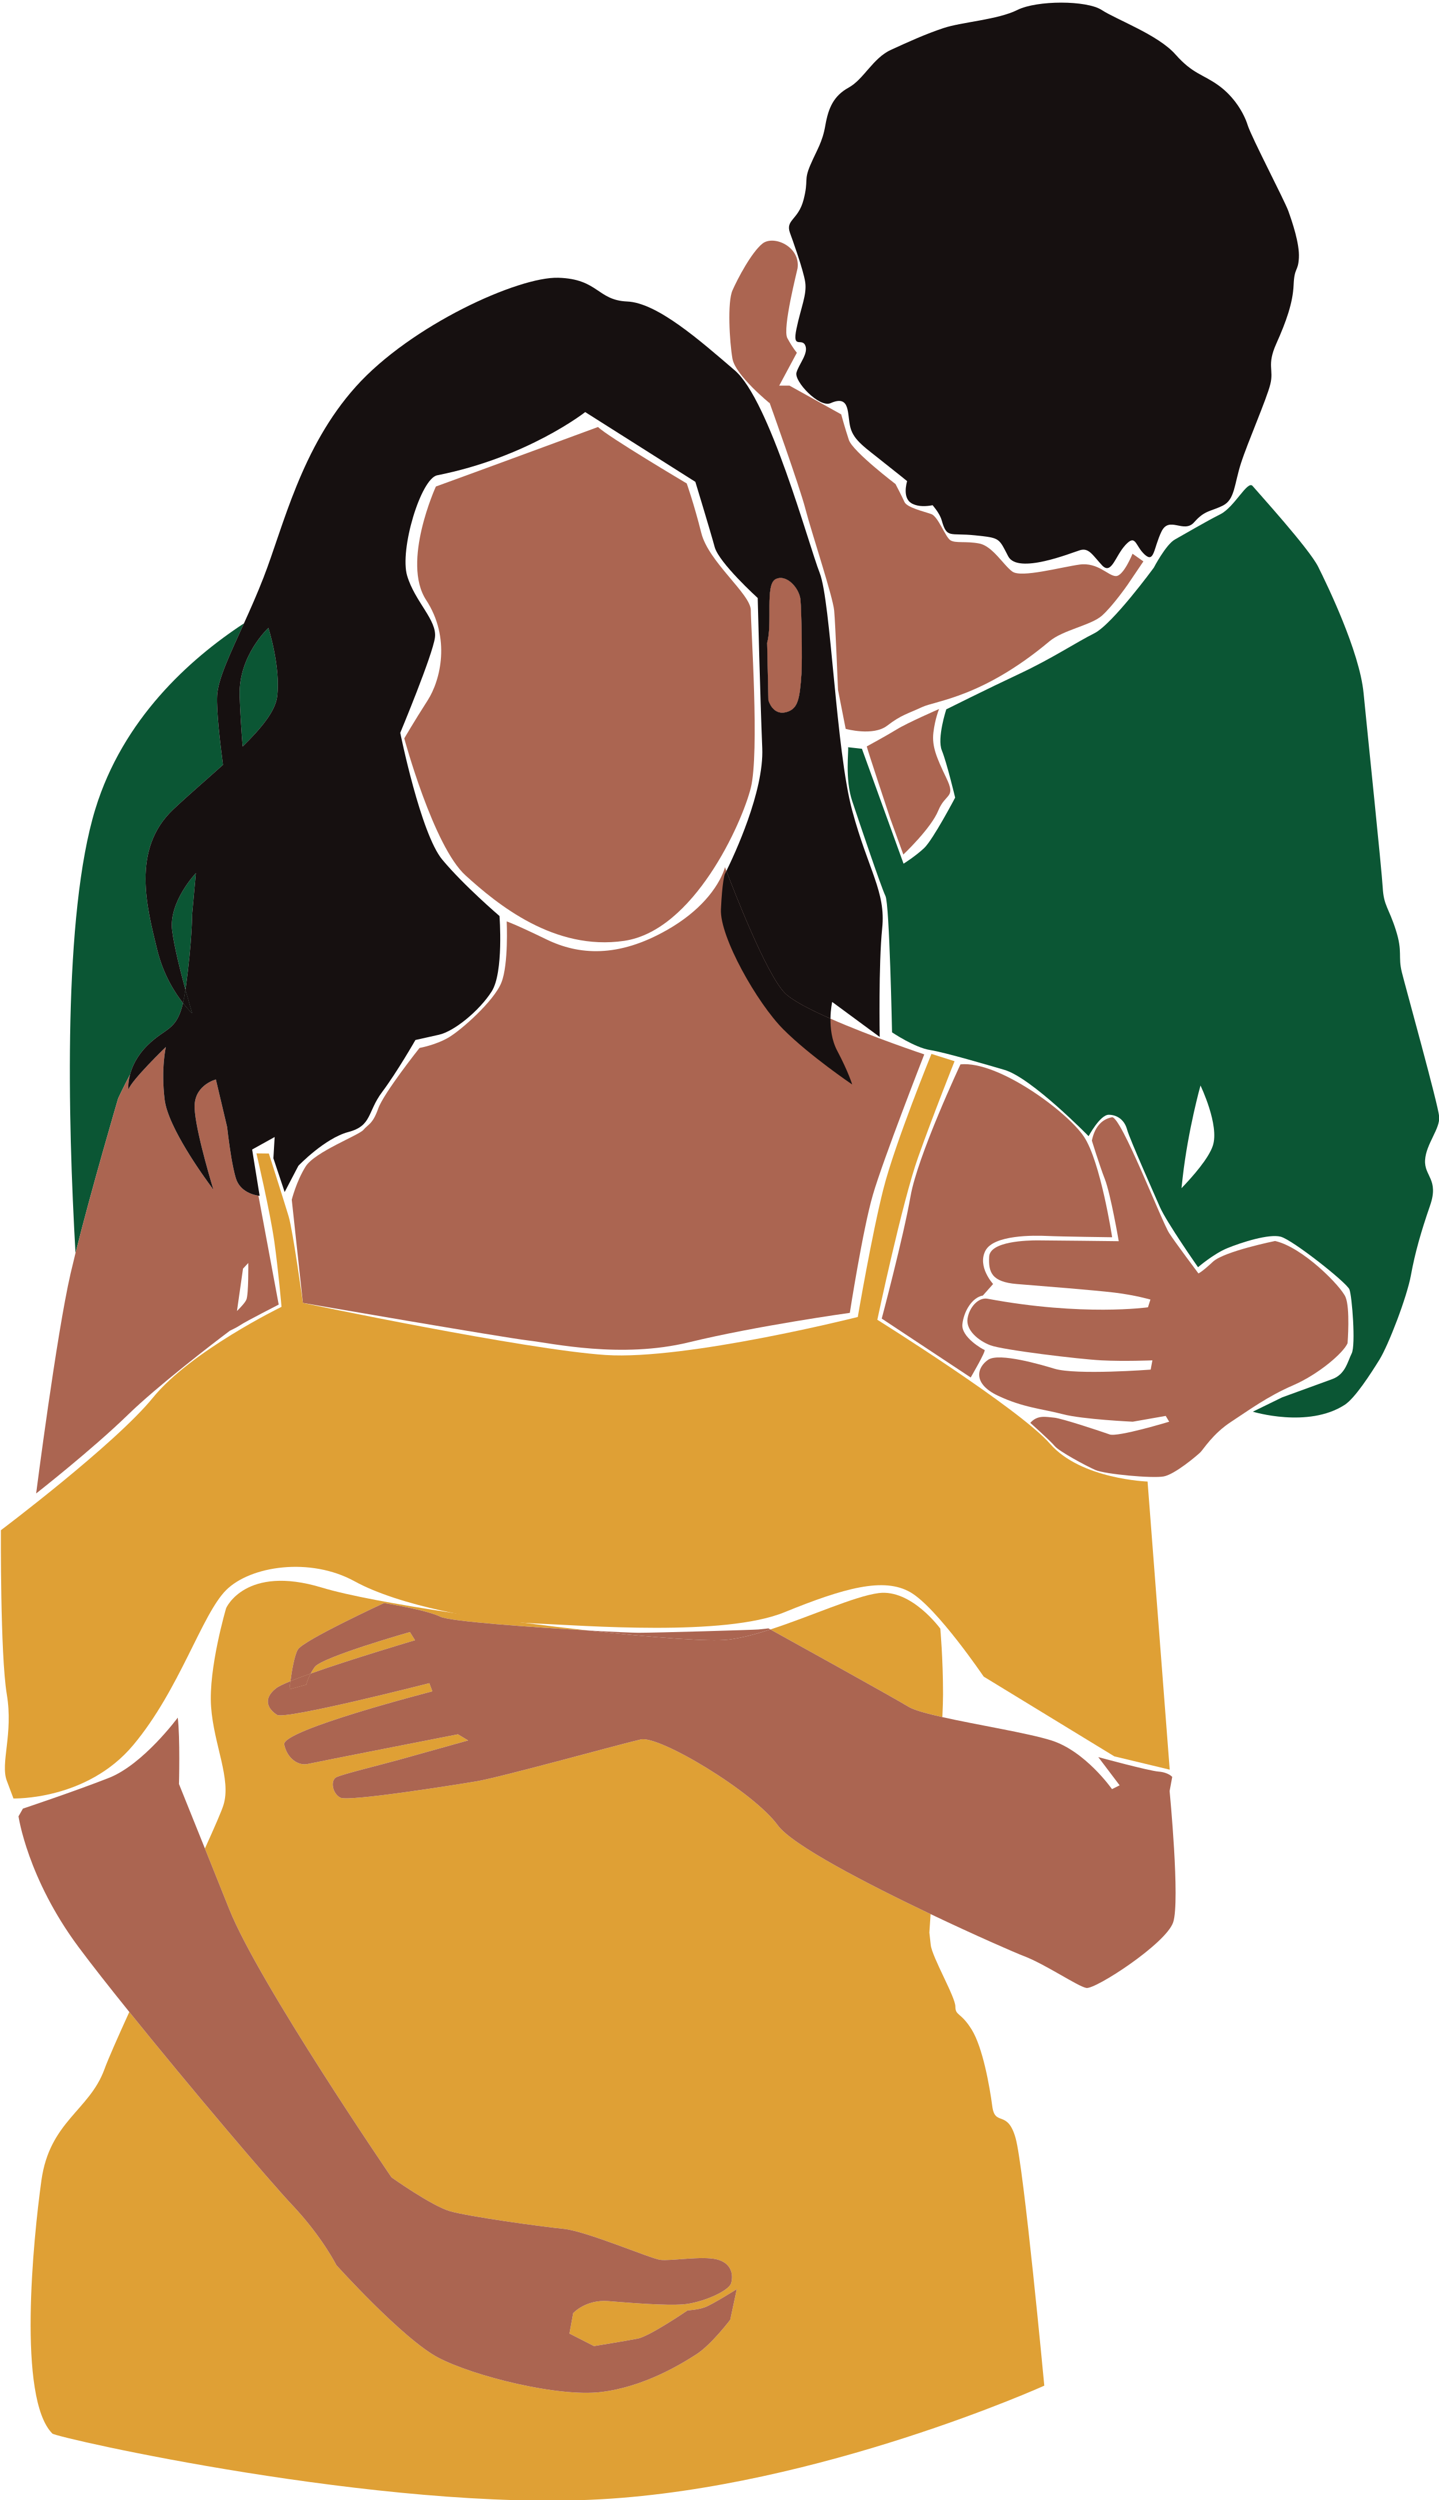 <?xml version="1.0" encoding="UTF-8" standalone="no"?><svg xmlns="http://www.w3.org/2000/svg" xmlns:xlink="http://www.w3.org/1999/xlink" fill="#000000" height="572.9" preserveAspectRatio="xMidYMid meet" version="1" viewBox="-0.2 -0.6 329.9 572.9" width="329.9" zoomAndPan="magnify"><defs><clipPath id="a"><path d="M 6 361 L 240 361 L 240 572.391 L 6 572.391 Z M 6 361"/></clipPath><clipPath id="b"><path d="M 194 110 L 329.762 110 L 329.762 325 L 194 325 Z M 194 110"/></clipPath></defs><g><g id="change1_2"><path d="M 43.844 231.555 C 43.793 231.508 42.93 230.719 41.758 229.23 C 41.961 228.363 42.152 227.367 42.316 226.207 C 43.137 229.203 43.809 231.414 43.844 231.555" fill="#0b5634"/></g><g id="change1_3"><path d="M 44.707 199.461 L 43.848 208.918 C 43.848 208.918 43.848 214.934 42.414 225.543 C 42.383 225.77 42.355 225.988 42.316 226.207 C 41.188 222.062 39.754 216.414 39.262 212.641 C 38.406 206.051 44.707 199.461 44.707 199.461" fill="#0b5634"/></g><g id="change1_4"><path d="M 35.82 216.941 C 37.215 222.695 39.883 226.855 41.758 229.23 C 40.234 235.723 37.734 234.801 33.527 239.008 C 31.191 241.348 30.105 243.75 29.609 245.621 C 28.137 248.387 26.891 251.055 26.891 251.055 C 26.891 251.055 20.727 271.984 17.109 286.52 C 15.348 255.785 14.246 208.973 21.648 184.809 C 27.949 164.223 43.156 150.484 55.73 142.234 C 52.531 149.273 49.777 155.027 49.578 158.766 C 49.395 162.246 50.27 169.723 50.922 174.648 C 47.191 178.012 43.137 181.465 39.551 184.84 C 29.805 194.012 33.527 207.484 35.82 216.941" fill="#0b5634"/></g><g id="change1_5"><path d="M 63.336 159.051 C 62.926 162.332 59.723 166.254 55.426 170.453 C 55.145 166.934 54.863 162.719 54.738 158.766 C 54.453 149.594 61.332 143.285 61.332 143.285 C 61.332 143.285 64.195 152.172 63.336 159.051" fill="#0b5634"/></g><g id="change2_1"><path d="M 211.695 240.996 C 211.695 240.996 202.211 265.23 199.895 273.242 C 197.574 281.25 194.625 300.223 194.625 300.223 C 194.625 300.223 173.336 303.172 157.738 306.969 C 142.141 310.758 126.336 307.176 120.855 306.543 C 115.371 305.91 69.242 297.945 69.242 297.945 C 69.242 297.945 69.242 297.938 69.238 297.918 C 69.238 297.91 69.238 297.902 69.234 297.887 C 69.234 297.871 69.227 297.859 69.227 297.84 L 66.688 274.297 C 66.688 274.297 67.742 270.082 69.852 266.711 C 71.953 263.336 82.074 259.543 83.129 258.281 C 84.18 257.016 85.238 257.016 86.5 253.43 C 87.766 249.848 95.98 239.52 95.98 239.52 C 95.98 239.52 99.566 238.891 102.52 237.199 C 105.469 235.516 113.059 228.77 114.742 224.555 C 116.43 220.344 115.961 210.527 115.961 210.527 C 115.961 210.527 117.695 211.07 125.07 214.648 C 132.449 218.234 141.477 218.953 152.859 212.414 C 164.242 205.883 166.004 198.102 166.004 198.102 C 166.004 198.102 166.117 198.41 166.328 198.969 C 167.965 203.277 175.363 222.391 179.66 226.875 C 181.281 228.566 185.41 230.715 190.191 232.812 C 199.672 236.988 211.695 240.996 211.695 240.996" fill="#ab6551"/></g><g id="change3_2"><path d="M 94.949 375.238 C 94.949 375.238 80.555 379.488 71.023 382.875 C 71.262 382.418 71.562 381.918 71.934 381.391 C 73.504 379.117 93.777 373.359 93.777 373.359 L 94.949 375.238" fill="#dfa035"/></g><g id="change3_3"><path d="M 208.074 390.477 C 204.355 388.219 180.023 374.758 176.414 372.766 C 185.637 369.789 195.777 365.117 201.262 364.43 C 208.785 363.488 215.371 372.586 215.371 372.586 C 215.371 372.586 216 379.488 216 387.641 C 216 388.742 215.945 390.551 215.844 392.848 C 212.223 392.039 209.328 391.242 208.074 390.477" fill="#dfa035"/></g><g clip-path="url(#a)" id="change3_1"><path d="M 239.211 546.039 C 239.211 546.039 187.77 569.25 137.582 572.07 C 87.402 574.895 12.75 557.961 11.809 557.02 C 3.766 548.977 7.414 512.48 9.297 498.988 C 11.18 485.504 20.277 482.992 23.723 473.586 C 24.613 471.156 26.746 466.328 29.445 460.41 C 43.262 477.551 61.633 499.188 66.797 504.648 C 73.676 511.938 76.914 518.418 76.914 518.418 C 76.914 518.418 92.184 535.371 100.27 539.617 C 108.348 543.855 127.738 548.703 137.633 547.492 C 147.531 546.281 155.938 541.105 159.438 538.859 C 162.934 536.609 167.211 530.93 167.211 530.93 L 168.711 523.926 C 168.711 523.926 163.176 527.406 161.473 528.047 C 159.773 528.688 157.434 528.793 157.434 528.793 C 157.434 528.793 148.727 534.738 145.965 535.27 C 143.203 535.801 135.977 536.973 135.977 536.973 L 130.348 534.102 L 131.199 529.43 C 131.199 529.43 134.066 526.242 139.273 526.668 C 144.477 527.09 152.441 527.727 156.48 527.406 C 160.516 527.09 166.895 524.438 167.426 522.523 C 167.953 520.613 167.531 517.953 164.129 517.105 C 160.73 516.258 153.504 517.531 151.172 517.211 C 148.832 516.895 134.262 510.633 128.984 510.105 C 123.703 509.578 107.16 507.289 102.934 506.059 C 98.715 504.824 89.559 498.316 89.559 498.316 C 89.559 498.316 59.145 453.82 52.379 436.918 C 50.297 431.719 48.406 426.992 46.777 422.953 C 48.98 418.102 50.566 414.465 51.016 413.047 C 52.895 407.086 48.816 399.246 48.191 390.465 C 47.562 381.684 51.641 367.879 51.641 367.879 C 51.641 367.879 56.035 357.844 73.598 363.176 C 79.488 364.965 90.703 367.031 103.41 368.945 C 103.426 368.945 103.438 368.949 103.453 368.949 C 108.793 369.758 114.41 370.535 120 371.254 C 120.004 371.254 120.004 371.254 120.012 371.254 C 124.922 371.883 129.828 372.469 134.52 372.992 C 121.699 372.266 102.93 370.934 100.77 369.855 C 97.625 368.281 87.836 366.715 87.836 366.715 C 87.836 366.715 69.312 375.277 68.09 377.371 C 67.27 378.777 66.68 382.395 66.387 384.617 C 67.688 384.086 69.273 383.496 71.023 382.875 C 70.215 384.383 70.012 385.41 70.012 385.41 L 66.164 386.461 C 66.164 386.461 66.238 385.707 66.387 384.621 C 64.785 385.273 63.613 385.836 63.09 386.246 C 59.809 388.824 61.445 391.164 63.324 392.336 C 65.195 393.508 98.23 385.074 98.23 385.074 L 98.93 386.949 C 98.93 386.949 64.262 395.852 64.961 399.133 C 65.66 402.414 68.242 404.051 70.348 403.586 C 72.457 403.113 104.785 396.789 104.785 396.789 L 107.129 398.195 C 107.129 398.195 95.414 401.477 91.199 402.648 C 86.98 403.816 78.312 405.926 76.91 406.629 C 75.504 407.332 75.973 410.375 77.848 411.312 C 79.719 412.25 103.383 408.504 109.004 407.566 C 114.625 406.629 142.508 398.898 146.723 397.961 C 150.938 397.023 172.488 409.91 178.113 417.637 C 181.406 422.168 198.539 431.039 213.145 437.988 C 212.969 440.633 212.863 442.219 212.863 442.219 C 212.863 442.219 212.863 442.219 213.176 445.043 C 213.492 447.867 218.824 456.961 218.824 459.156 C 218.824 461.352 220.078 460.41 222.59 464.488 C 225.098 468.566 226.668 477.348 227.293 482.051 C 227.922 486.758 230.742 482.68 232.621 489.27 C 234.504 495.855 239.211 546.039 239.211 546.039" fill="#dfa035"/></g><g id="change2_2"><path d="M 136.906 97.238 C 136.906 97.238 109.406 107.379 99.727 110.879 C 99.727 110.879 91.816 128.195 97.488 136.875 C 103.164 145.555 100.828 155.234 97.824 159.906 C 94.82 164.582 92.48 168.586 92.48 168.586 C 92.48 168.586 99.16 193.285 106.504 199.965 C 113.844 206.641 126.863 217.32 142.887 214.984 C 158.906 212.648 169.922 187.945 171.926 179.938 C 173.93 171.926 171.926 142.883 171.926 139.215 C 171.926 135.539 162.246 128.195 160.578 121.523 C 158.906 114.848 157.238 110.172 157.238 110.172 C 157.238 110.172 138.938 99.328 136.906 97.238" fill="#ab6551"/></g><g id="change2_3"><path d="M 48.551 271.402 L 48.43 271.586 C 48.59 271.797 48.688 271.922 48.715 271.961 C 48.703 271.914 48.645 271.719 48.551 271.402" fill="#ab6551"/></g><g id="change2_4"><path d="M 56.293 297.168 C 56.027 297.824 55.043 298.898 54.125 299.797 L 55.512 290.09 L 56.719 288.793 C 56.719 288.793 56.809 295.875 56.293 297.168 Z M 59.047 273.371 C 58.078 273.23 54.848 272.539 53.879 269.391 C 53.504 268.172 53.16 266.488 52.863 264.781 C 52.266 261.27 51.871 257.637 51.871 257.637 L 49.293 246.746 C 49.293 246.746 44.707 247.895 44.422 252.48 C 44.168 256.531 47.719 268.633 48.551 271.402 C 48.645 271.719 48.703 271.914 48.715 271.961 C 48.688 271.922 48.59 271.797 48.43 271.586 C 46.754 269.344 38.316 257.781 37.543 251.332 C 36.684 244.168 37.828 239.297 37.828 239.297 C 37.828 239.297 30.09 246.746 29.234 249.039 C 29.234 249.039 29.078 247.645 29.609 245.621 C 28.137 248.387 26.891 251.055 26.891 251.055 C 26.891 251.055 20.727 271.984 17.109 286.52 C 16.695 288.184 16.316 289.766 15.977 291.223 C 12.73 305.383 8.086 341.605 8.086 341.605 C 8.086 341.605 20.855 331.621 29.215 323.492 C 35.793 317.094 48.664 307.18 52.5 304.32 C 53.195 303.992 54.246 303.469 54.965 302.984 C 56.125 302.195 63.695 298.324 63.695 298.324 L 59.047 273.371" fill="#ab6551"/></g><g id="change4_1"><path d="M 183.543 153.773 C 183.148 159.629 182.723 161.715 180.273 162.508 C 176.938 163.582 175.961 159.82 175.961 159.82 L 175.672 146.688 C 176.949 142.09 175.156 133.395 177.598 132.117 C 180.043 130.844 183.039 134.086 183.312 136.801 C 183.543 139.137 183.75 150.637 183.543 153.773 Z M 63.336 159.051 C 62.926 162.332 59.723 166.254 55.426 170.453 C 55.145 166.934 54.863 162.719 54.738 158.766 C 54.453 149.594 61.332 143.285 61.332 143.285 C 61.332 143.285 64.195 152.172 63.336 159.051 Z M 195.172 185.133 C 191.445 171.375 190.297 137.27 187.719 130.676 C 185.141 124.086 176.254 91.125 168.23 84.246 C 160.207 77.371 150.461 68.773 143.586 68.484 C 136.707 68.199 136.992 63.328 127.82 63.043 C 118.648 62.75 94.004 73.93 81.395 87.973 C 68.781 102.02 64.773 120.07 60.184 131.82 C 58.746 135.516 57.191 139.008 55.73 142.234 C 52.531 149.273 49.777 155.027 49.578 158.766 C 49.395 162.246 50.27 169.723 50.922 174.648 C 47.191 178.012 43.137 181.465 39.551 184.84 C 29.805 194.012 33.527 207.484 35.82 216.941 C 37.215 222.695 39.883 226.855 41.758 229.23 C 41.961 228.363 42.152 227.367 42.316 226.207 C 41.188 222.062 39.754 216.414 39.262 212.641 C 38.406 206.051 44.707 199.461 44.707 199.461 L 43.848 208.918 C 43.848 208.918 43.848 214.934 42.414 225.543 C 42.383 225.77 42.355 225.988 42.316 226.207 C 43.137 229.203 43.809 231.414 43.844 231.555 C 43.793 231.508 42.93 230.719 41.758 229.23 C 40.234 235.723 37.734 234.801 33.527 239.008 C 31.191 241.348 30.105 243.75 29.609 245.621 C 29.078 247.645 29.234 249.039 29.234 249.039 C 30.09 246.746 37.828 239.297 37.828 239.297 C 37.828 239.297 36.684 244.168 37.543 251.332 C 38.316 257.781 46.754 269.344 48.43 271.586 L 48.551 271.402 C 47.719 268.633 44.168 256.531 44.422 252.48 C 44.707 247.895 49.293 246.746 49.293 246.746 L 51.871 257.637 C 51.871 257.637 52.266 261.27 52.863 264.781 C 53.16 266.488 53.504 268.172 53.879 269.391 C 54.848 272.539 58.078 273.23 59.047 273.371 C 59.223 273.395 59.324 273.402 59.324 273.402 L 57.605 262.797 L 62.766 259.93 L 62.477 264.805 L 65.059 272.539 L 68.207 266.523 C 68.207 266.523 74.23 260.219 79.672 258.781 C 85.117 257.352 83.973 254.199 87.41 249.613 C 90.848 245.027 95.039 237.699 95.039 237.699 C 95.039 237.699 96.832 237.297 100.406 236.504 C 103.98 235.711 109.738 230.945 112.523 226.57 C 115.305 222.199 114.312 209.289 114.312 209.289 C 114.312 209.289 106.164 202.336 101.199 196.379 C 96.234 190.418 91.562 167.316 91.562 167.316 C 91.562 167.316 99.02 149.43 99.516 145.453 C 100.012 141.477 94.945 137.324 93.148 131.348 C 91.355 125.363 96.273 109.059 100.031 108.309 C 120.781 104.199 133.961 93.82 133.961 93.82 L 159.215 109.805 C 159.215 109.805 162.668 121.141 163.648 124.758 C 164.637 128.371 173.508 136.422 173.508 136.422 C 173.508 136.422 174.078 159.402 174.551 170.812 C 174.969 180.789 168.066 195.445 166.328 198.969 C 167.965 203.277 175.363 222.391 179.66 226.875 C 181.281 228.566 185.41 230.715 190.191 232.812 C 190.219 230.59 190.586 228.98 190.586 228.98 L 201.477 237.004 C 201.477 237.004 201.191 220.379 202.051 212.07 C 202.906 203.758 198.898 198.883 195.172 185.133" fill="#161010"/></g><g id="change4_2"><path d="M 43.844 231.555 C 43.793 231.508 42.93 230.719 41.758 229.23 C 41.961 228.363 42.152 227.367 42.316 226.207 C 43.137 229.203 43.809 231.414 43.844 231.555" fill="#161010"/></g><g id="change4_3"><path d="M 48.715 271.961 C 48.688 271.922 48.59 271.797 48.43 271.586 L 48.551 271.402 C 48.645 271.719 48.703 271.914 48.715 271.961" fill="#161010"/></g><g id="change4_4"><path d="M 183.543 153.773 C 183.148 159.629 182.723 161.715 180.273 162.508 C 176.938 163.582 175.961 159.82 175.961 159.82 L 175.672 146.688 C 176.949 142.09 175.156 133.395 177.598 132.117 C 180.043 130.844 183.039 134.086 183.312 136.801 C 183.543 139.137 183.75 150.637 183.543 153.773" fill="#161010"/></g><g id="change4_5"><path d="M 195.172 247.895 C 195.172 247.895 185.426 241.301 179.41 235.285 C 173.391 229.266 164.789 214.078 165.078 207.77 C 165.367 201.465 165.938 199.746 165.938 199.746 C 165.938 199.746 166.082 199.469 166.328 198.969 C 167.965 203.277 175.363 222.391 179.66 226.875 C 181.281 228.566 185.41 230.715 190.191 232.812 C 190.164 234.984 190.461 237.75 191.734 240.156 C 194.312 245.027 195.172 247.895 195.172 247.895" fill="#161010"/></g><g id="change3_4"><path d="M 58.59 263.68 C 58.59 263.68 61.738 277.09 62.695 283.93 C 63.652 290.77 64.34 298.844 64.34 298.844 C 64.34 298.844 43.582 308.941 34.867 319.648 C 26.152 330.355 0.004 350.027 0.004 350.027 C 0.004 350.027 -0.164 378.484 1.359 387.625 C 2.883 396.766 -0.164 403.367 1.359 407.43 C 2.883 411.492 2.883 411.492 2.883 411.492 C 2.883 411.492 19.641 412 30.305 399.305 C 40.969 386.609 46.047 369.344 51.633 363.758 C 57.219 358.172 70.93 356.141 81.086 361.727 C 91.242 367.312 110.539 370.867 122.223 371.375 C 133.902 371.883 165.895 374.422 179.605 368.836 C 193.316 363.25 202.457 360.711 208.551 364.266 C 214.645 367.82 225.309 383.562 225.309 383.562 L 255.27 401.844 L 267.965 404.891 L 262.887 338.875 C 262.887 338.875 247.652 338.367 240.543 330.242 C 233.434 322.117 200.934 301.805 200.934 301.805 C 200.934 301.805 206.641 274.797 210.27 264.609 C 213.898 254.422 218.641 242.562 218.641 242.562 L 213.34 240.887 C 213.34 240.887 204.969 261.398 202.316 271.863 C 199.664 282.332 196.453 301.168 196.453 301.168 C 196.453 301.168 157.129 311.082 138.68 309.879 C 120.227 308.676 69.242 297.949 69.242 297.949 C 69.242 297.949 66.941 281.34 65.969 278.105 C 65 274.871 61.441 263.711 61.441 263.711 L 58.59 263.68" fill="#dfa035"/></g><g id="change2_5"><path d="M 268.758 439.867 C 267.129 444.746 250.871 455.316 248.836 454.91 C 246.801 454.504 239.492 449.5 234.57 447.625 C 232.535 446.852 223.469 442.902 213.145 437.988 C 198.539 431.039 181.406 422.168 178.113 417.637 C 172.488 409.91 150.938 397.023 146.723 397.961 C 142.508 398.898 114.625 406.629 109.004 407.566 C 103.383 408.504 79.719 412.25 77.848 411.312 C 75.973 410.375 75.504 407.332 76.91 406.629 C 78.312 405.926 86.98 403.816 91.199 402.648 C 95.414 401.477 107.129 398.195 107.129 398.195 L 104.785 396.789 C 104.785 396.789 72.457 403.113 70.348 403.586 C 68.242 404.051 65.66 402.414 64.961 399.133 C 64.262 395.852 98.93 386.949 98.93 386.949 L 98.23 385.074 C 98.23 385.074 65.195 393.508 63.324 392.336 C 61.445 391.164 59.809 388.824 63.09 386.246 C 63.613 385.836 64.785 385.273 66.387 384.621 C 66.238 385.707 66.164 386.461 66.164 386.461 L 70.012 385.41 C 70.012 385.41 70.215 384.383 71.023 382.875 C 80.555 379.488 94.949 375.238 94.949 375.238 L 93.777 373.359 C 93.777 373.359 73.504 379.117 71.934 381.391 C 71.562 381.918 71.262 382.418 71.023 382.875 C 69.273 383.496 67.688 384.086 66.387 384.617 C 66.68 382.395 67.27 378.777 68.09 377.371 C 69.312 375.277 87.836 366.715 87.836 366.715 C 87.836 366.715 97.625 368.281 100.77 369.855 C 102.93 370.934 121.699 372.266 134.52 372.992 C 134.547 372.992 134.57 372.996 134.594 372.996 C 149.645 374.652 162.508 375.594 166.754 375.098 C 169.656 374.754 172.969 373.883 176.414 372.766 C 180.023 374.758 204.355 388.219 208.074 390.477 C 209.328 391.242 212.223 392.039 215.844 392.848 L 215.844 392.852 C 223.82 394.641 235.344 396.484 240.758 398.168 C 248.617 400.613 254.734 409.352 254.734 409.352 L 256.484 408.48 L 251.59 402.012 C 251.59 402.012 263.121 405.156 265.398 405.332 C 267.668 405.508 268.543 406.555 268.543 406.555 L 267.941 409.785 C 267.941 409.785 270.379 434.988 268.758 439.867" fill="#ab6551"/></g><g id="change2_6"><path d="M 66.387 384.617 C 67.688 384.086 69.273 383.496 71.023 382.875 C 70.215 384.383 70.012 385.41 70.012 385.41 L 66.164 386.461 C 66.164 386.461 66.238 385.707 66.387 384.621 L 66.387 384.617" fill="#ab6551"/></g><g id="change2_7"><path d="M 176.414 372.766 C 172.969 373.883 169.656 374.754 166.754 375.098 C 162.508 375.594 149.645 374.652 134.594 372.996 C 140.387 373.324 144.957 373.527 146.207 373.527 C 150.23 373.527 172.684 372.871 173.695 372.766 C 175.637 372.566 175.969 372.516 175.969 372.516 C 175.969 372.516 176.125 372.605 176.414 372.766" fill="#ab6551"/></g><g id="change2_8"><path d="M 254.723 255.406 C 252.168 255.883 250.68 257.957 250.121 260.754 C 250.121 260.754 251.809 266.273 253.113 269.633 C 254.418 272.988 256.281 283.801 256.281 283.801 C 256.281 283.801 239.875 283.613 237.637 283.613 C 235.398 283.613 226.758 283.789 226.57 287.344 C 226.383 290.902 227.133 293.148 232.934 293.617 C 238.738 294.086 250.625 295.02 255.305 295.582 C 259.984 296.145 263.543 297.172 263.543 297.172 L 262.98 298.949 C 262.98 298.949 248.031 301.059 226.195 296.984 C 224.121 296.598 221.984 298.949 221.609 301.57 C 221.234 304.191 224.078 306.598 226.863 307.656 C 229.648 308.719 247.156 310.84 252.328 311.105 C 257.5 311.371 263.996 311.105 263.996 311.105 L 263.598 313.227 C 263.598 313.227 246.523 314.527 241.531 313.02 C 238.633 312.145 228.855 309.25 226.336 310.973 C 223.816 312.695 222.691 316.387 228.523 319.172 C 234.359 321.957 238.934 322.246 243.441 323.438 C 247.949 324.633 259.488 325.164 259.488 325.164 L 267.047 323.836 L 267.844 325.164 C 267.844 325.164 256.039 328.742 254.184 328.078 C 252.328 327.418 243.176 324.367 241.453 324.234 C 239.73 324.102 237.699 323.504 236.004 325.43 C 236.004 325.43 240.641 329.559 241.605 330.746 C 242.566 331.934 248.734 335.273 250.941 336.234 C 253.145 337.195 264 338.184 266.59 337.703 C 269.18 337.223 274.355 332.812 275.027 332.141 C 275.699 331.473 277.875 327.91 281.988 325.223 C 286.105 322.531 290.379 319.363 296.234 316.832 C 302.09 314.301 307.789 309.395 308.738 307.18 C 308.738 307.18 309.371 299.105 308.262 296.574 C 307.152 294.039 298.449 285.18 292.117 283.754 C 292.117 283.754 280.406 286.129 277.875 288.504 C 275.344 290.875 274.551 291.191 274.551 291.191 C 274.551 291.191 269.332 284.238 267.855 281.973 C 266.129 279.324 256.762 255.023 254.723 255.406" fill="#ab6551"/></g><g id="change2_9"><path d="M 219.992 243.285 C 219.992 243.285 210.16 264.266 208.547 273.512 C 206.934 282.754 201.945 301.535 201.945 301.535 L 222.34 315.031 C 222.34 315.031 225.945 308.867 225.508 308.723 C 225.066 308.574 220.141 305.789 220.434 302.855 C 220.727 299.922 222.633 296.691 225.129 296.254 L 227.477 293.609 C 227.477 293.609 223.809 289.648 225.715 285.98 C 227.621 282.312 236.863 282.461 239.945 282.605 C 243.027 282.754 254.766 282.898 254.766 282.898 C 254.766 282.898 252.125 265.586 248.309 259.863 C 244.496 254.145 228.648 242.406 219.992 243.285" fill="#ab6551"/></g><g id="change2_10"><path d="M 168.711 523.926 L 167.211 530.93 C 167.211 530.93 162.934 536.609 159.438 538.859 C 155.938 541.105 147.531 546.281 137.633 547.492 C 127.738 548.703 108.348 543.855 100.27 539.617 C 92.184 535.371 76.914 518.418 76.914 518.418 C 76.914 518.418 73.676 511.938 66.797 504.648 C 61.633 499.188 43.262 477.551 29.445 460.41 C 24.84 454.699 20.742 449.484 17.809 445.539 C 6.07 429.754 4.043 415.586 4.043 415.586 L 5.055 413.816 C 5.055 413.816 16.883 409.871 24.773 406.773 C 32.66 403.672 40.551 392.969 40.551 392.969 C 41.113 397.477 40.832 408.18 40.832 408.18 C 40.832 408.18 43.125 413.852 46.777 422.953 C 48.406 426.992 50.297 431.719 52.379 436.918 C 59.145 453.82 89.559 498.316 89.559 498.316 C 89.559 498.316 98.715 504.824 102.934 506.059 C 107.16 507.289 123.703 509.578 128.984 510.105 C 134.262 510.633 148.832 516.895 151.172 517.211 C 153.504 517.531 160.73 516.258 164.129 517.105 C 167.531 517.953 167.953 520.613 167.426 522.523 C 166.895 524.438 160.516 527.09 156.48 527.406 C 152.441 527.727 144.477 527.09 139.273 526.668 C 134.066 526.242 131.199 529.43 131.199 529.43 L 130.348 534.102 L 135.977 536.973 C 135.977 536.973 143.203 535.801 145.965 535.27 C 148.727 534.738 157.434 528.793 157.434 528.793 C 157.434 528.793 159.773 528.688 161.473 528.047 C 163.176 527.406 168.711 523.926 168.711 523.926" fill="#ab6551"/></g><g id="change2_11"><path d="M 182.648 60.863 C 182.582 61.363 179.129 74.688 180.301 76.867 C 181.477 79.051 182.484 80.227 182.484 80.227 L 176.273 91.805 C 176.273 91.805 168.387 85.43 167.715 81.566 C 167.043 77.707 166.539 68.645 167.715 65.961 C 168.891 63.273 172.078 57.234 174.594 55.219 C 177.113 53.207 183.316 55.832 182.648 60.863" fill="#ab6551"/></g><g id="change4_6"><path d="M 295.164 47.766 C 294.301 45.348 286.707 30.852 285.844 28.09 C 284.98 25.328 282.738 21.531 279.113 18.941 C 275.488 16.355 273.246 16.355 269.277 11.867 C 265.309 7.379 255.812 3.93 252.363 1.684 C 248.91 -0.559 237.52 -0.559 233.031 1.684 C 228.547 3.93 220.262 4.445 216.121 5.828 C 211.977 7.207 208.18 8.934 204.039 10.832 C 199.898 12.73 197.824 17.562 194.375 19.461 C 190.922 21.359 189.715 24.121 189.023 28.09 C 188.336 32.059 187.125 33.613 185.57 37.238 C 184.02 40.859 185.227 40.516 184.02 45.176 C 182.812 49.836 179.809 49.742 180.91 52.77 C 181.359 54 184.004 61.281 184.406 64.09 C 184.809 66.898 183.402 69.906 182.398 74.723 C 181.395 79.535 183.602 76.727 184.406 78.535 C 185.207 80.34 183 82.746 182.398 84.754 C 181.797 86.758 187.625 92.914 190.223 91.773 C 194.887 89.723 193.965 94.371 194.766 97.379 C 195.566 100.391 198.246 102.004 202.461 105.414 C 203.93 106.602 205.84 108.062 207.754 109.637 C 207.277 111.469 207.078 113.922 209.004 114.848 C 210.402 115.523 212.113 115.453 213.609 115.16 C 214.629 116.379 215.387 117.562 215.699 118.652 C 216.902 122.863 217.504 121.461 223.32 122.062 C 229.137 122.664 228.734 122.664 230.941 126.875 C 233.148 131.09 245.387 126.074 247.391 125.473 C 249.398 124.871 250.199 126.477 252.406 128.883 C 254.613 131.289 255.414 126.875 257.82 124.27 C 260.23 121.66 260.027 124.469 262.234 126.477 C 264.441 128.48 264.242 125.07 266.047 121.262 C 267.852 117.449 271.176 121.805 273.59 119.043 C 276.008 116.281 277.387 116.625 280.148 115.246 C 282.91 113.863 282.738 110.414 284.289 105.582 C 285.844 100.75 290.16 90.91 291.023 87.461 C 291.887 84.008 290.16 83.145 292.402 78.141 C 294.645 73.137 296.199 68.82 296.371 64.68 C 296.543 60.535 297.406 61.742 297.578 58.465 C 297.754 55.188 296.027 50.18 295.164 47.766" fill="#161010"/></g><g id="change2_12"><path d="M 180.789 87.758 L 177.125 87.758 L 176.273 91.805 C 176.273 91.805 183.133 110.898 184.449 116.023 C 185.766 121.148 190.746 136.09 191.039 139.312 C 191.332 142.535 191.918 157.473 191.918 157.473 L 193.676 166.406 C 193.676 166.406 199.973 168.164 203.195 165.676 C 206.418 163.184 207.984 162.922 211.172 161.426 C 214.359 159.934 225.062 159.199 240.398 146.344 C 243.496 143.746 249.918 142.68 252.41 140.484 C 254.898 138.285 258.266 133.453 258.266 133.453 L 261.93 128.035 L 259.438 126.277 C 259.438 126.277 257.391 131.402 255.633 131.402 C 253.871 131.402 251.531 128.18 247.281 128.766 C 243.035 129.352 233.953 131.844 231.902 130.379 C 229.852 128.914 227.363 124.52 224.289 123.934 C 221.211 123.348 218.867 123.934 217.695 123.199 C 216.523 122.469 214.914 117.781 213.305 117.195 C 211.691 116.609 207.738 115.73 207.152 114.414 C 206.566 113.094 205.102 110.312 205.102 110.312 C 205.102 110.312 195.289 102.844 194.41 100.207 C 193.531 97.57 192.652 94.348 192.652 94.348 L 180.789 87.758" fill="#ab6551"/></g><g id="change2_13"><path d="M 198.512 170.43 C 198.699 171.359 203.914 187.008 203.914 187.008 L 206.895 195.203 C 206.895 195.203 213.227 189.242 214.902 185.145 C 216.582 181.047 219.004 182.352 216.766 177.695 C 214.531 173.039 213.414 170.43 213.785 167.262 C 214.16 164.098 215.09 161.859 215.09 161.859 C 215.09 161.859 207.824 165.027 205.402 166.52 C 202.98 168.008 198.512 170.43 198.512 170.43" fill="#ab6551"/></g><g clip-path="url(#b)" id="change1_1"><path d="M 277.844 261.938 C 276.875 264.844 273.277 268.945 270.664 271.66 C 270.738 270.953 270.828 270.129 270.941 269.156 C 272.195 258.172 275.02 248.129 275.02 248.129 C 275.02 248.129 279.414 257.23 277.844 261.938 Z M 326.508 265.207 C 326.738 261.508 329.977 258.039 329.742 255.266 C 329.512 252.492 322.113 225.902 321.188 222.203 C 320.266 218.504 321.422 217.578 319.801 212.492 C 318.184 207.406 317.027 206.941 316.797 202.781 C 316.562 198.621 313.328 167.637 312.402 158.156 C 311.477 148.68 304.078 133.418 301.996 129.258 C 299.918 125.094 288.125 112.145 286.969 110.758 C 285.812 109.371 282.809 115.613 279.57 117.234 C 276.336 118.852 271.246 121.855 269.164 123.012 C 267.086 124.168 264.309 129.488 264.309 129.488 C 264.309 129.488 254.832 142.434 250.668 144.516 C 246.508 146.598 240.957 150.297 233.559 153.766 C 226.16 157.234 216.738 161.938 216.738 161.938 C 216.738 161.938 214.574 168.551 215.723 171.352 C 216.867 174.148 218.773 182.164 218.773 182.164 C 218.773 182.164 213.688 191.828 211.652 193.738 C 209.613 195.645 206.945 197.301 206.945 197.301 L 197.402 170.969 L 194.227 170.617 C 194.414 171.359 193.48 177.883 195.16 182.91 C 196.836 187.941 201.863 202.844 202.797 204.703 C 203.727 206.566 204.305 235.945 204.305 235.945 C 204.305 235.945 209.453 239.426 213.008 239.996 C 216.559 240.562 226.645 243.547 230.066 244.543 C 236.281 246.355 249.367 259.738 249.367 259.738 C 249.367 259.738 251.988 254.832 253.98 254.832 C 255.969 254.832 257.617 256.074 258.188 258.207 C 258.754 260.34 264.723 273.676 265.68 275.895 C 267.188 279.391 274.457 289.766 274.457 289.766 C 274.457 289.766 278.012 286.684 281.211 285.383 C 284.41 284.078 290.688 282.062 293.414 282.773 C 296.137 283.484 308.578 293.316 309.168 294.859 C 309.762 296.398 310.637 307.609 309.684 309.516 C 308.73 311.426 308.25 314.289 305.23 315.402 C 302.207 316.516 293.73 319.59 293.73 319.59 L 287.023 322.867 C 287.023 322.867 299.691 326.742 308.094 321.289 C 310.426 319.773 313.977 314.289 316.047 310.949 C 318.113 307.609 322.344 296.652 323.27 291.566 C 324.195 286.48 325.582 281.625 327.66 275.613 C 329.742 269.602 326.273 268.906 326.508 265.207" fill="#0b5634"/></g><g id="change2_14"><path d="M 183.543 153.773 C 183.148 159.629 182.723 161.715 180.273 162.508 C 176.938 163.582 175.961 159.82 175.961 159.82 L 175.672 146.688 C 176.949 142.09 175.156 133.395 177.598 132.117 C 180.043 130.844 183.039 134.086 183.312 136.801 C 183.543 139.137 183.75 150.637 183.543 153.773" fill="#ab6551"/></g></g></svg>